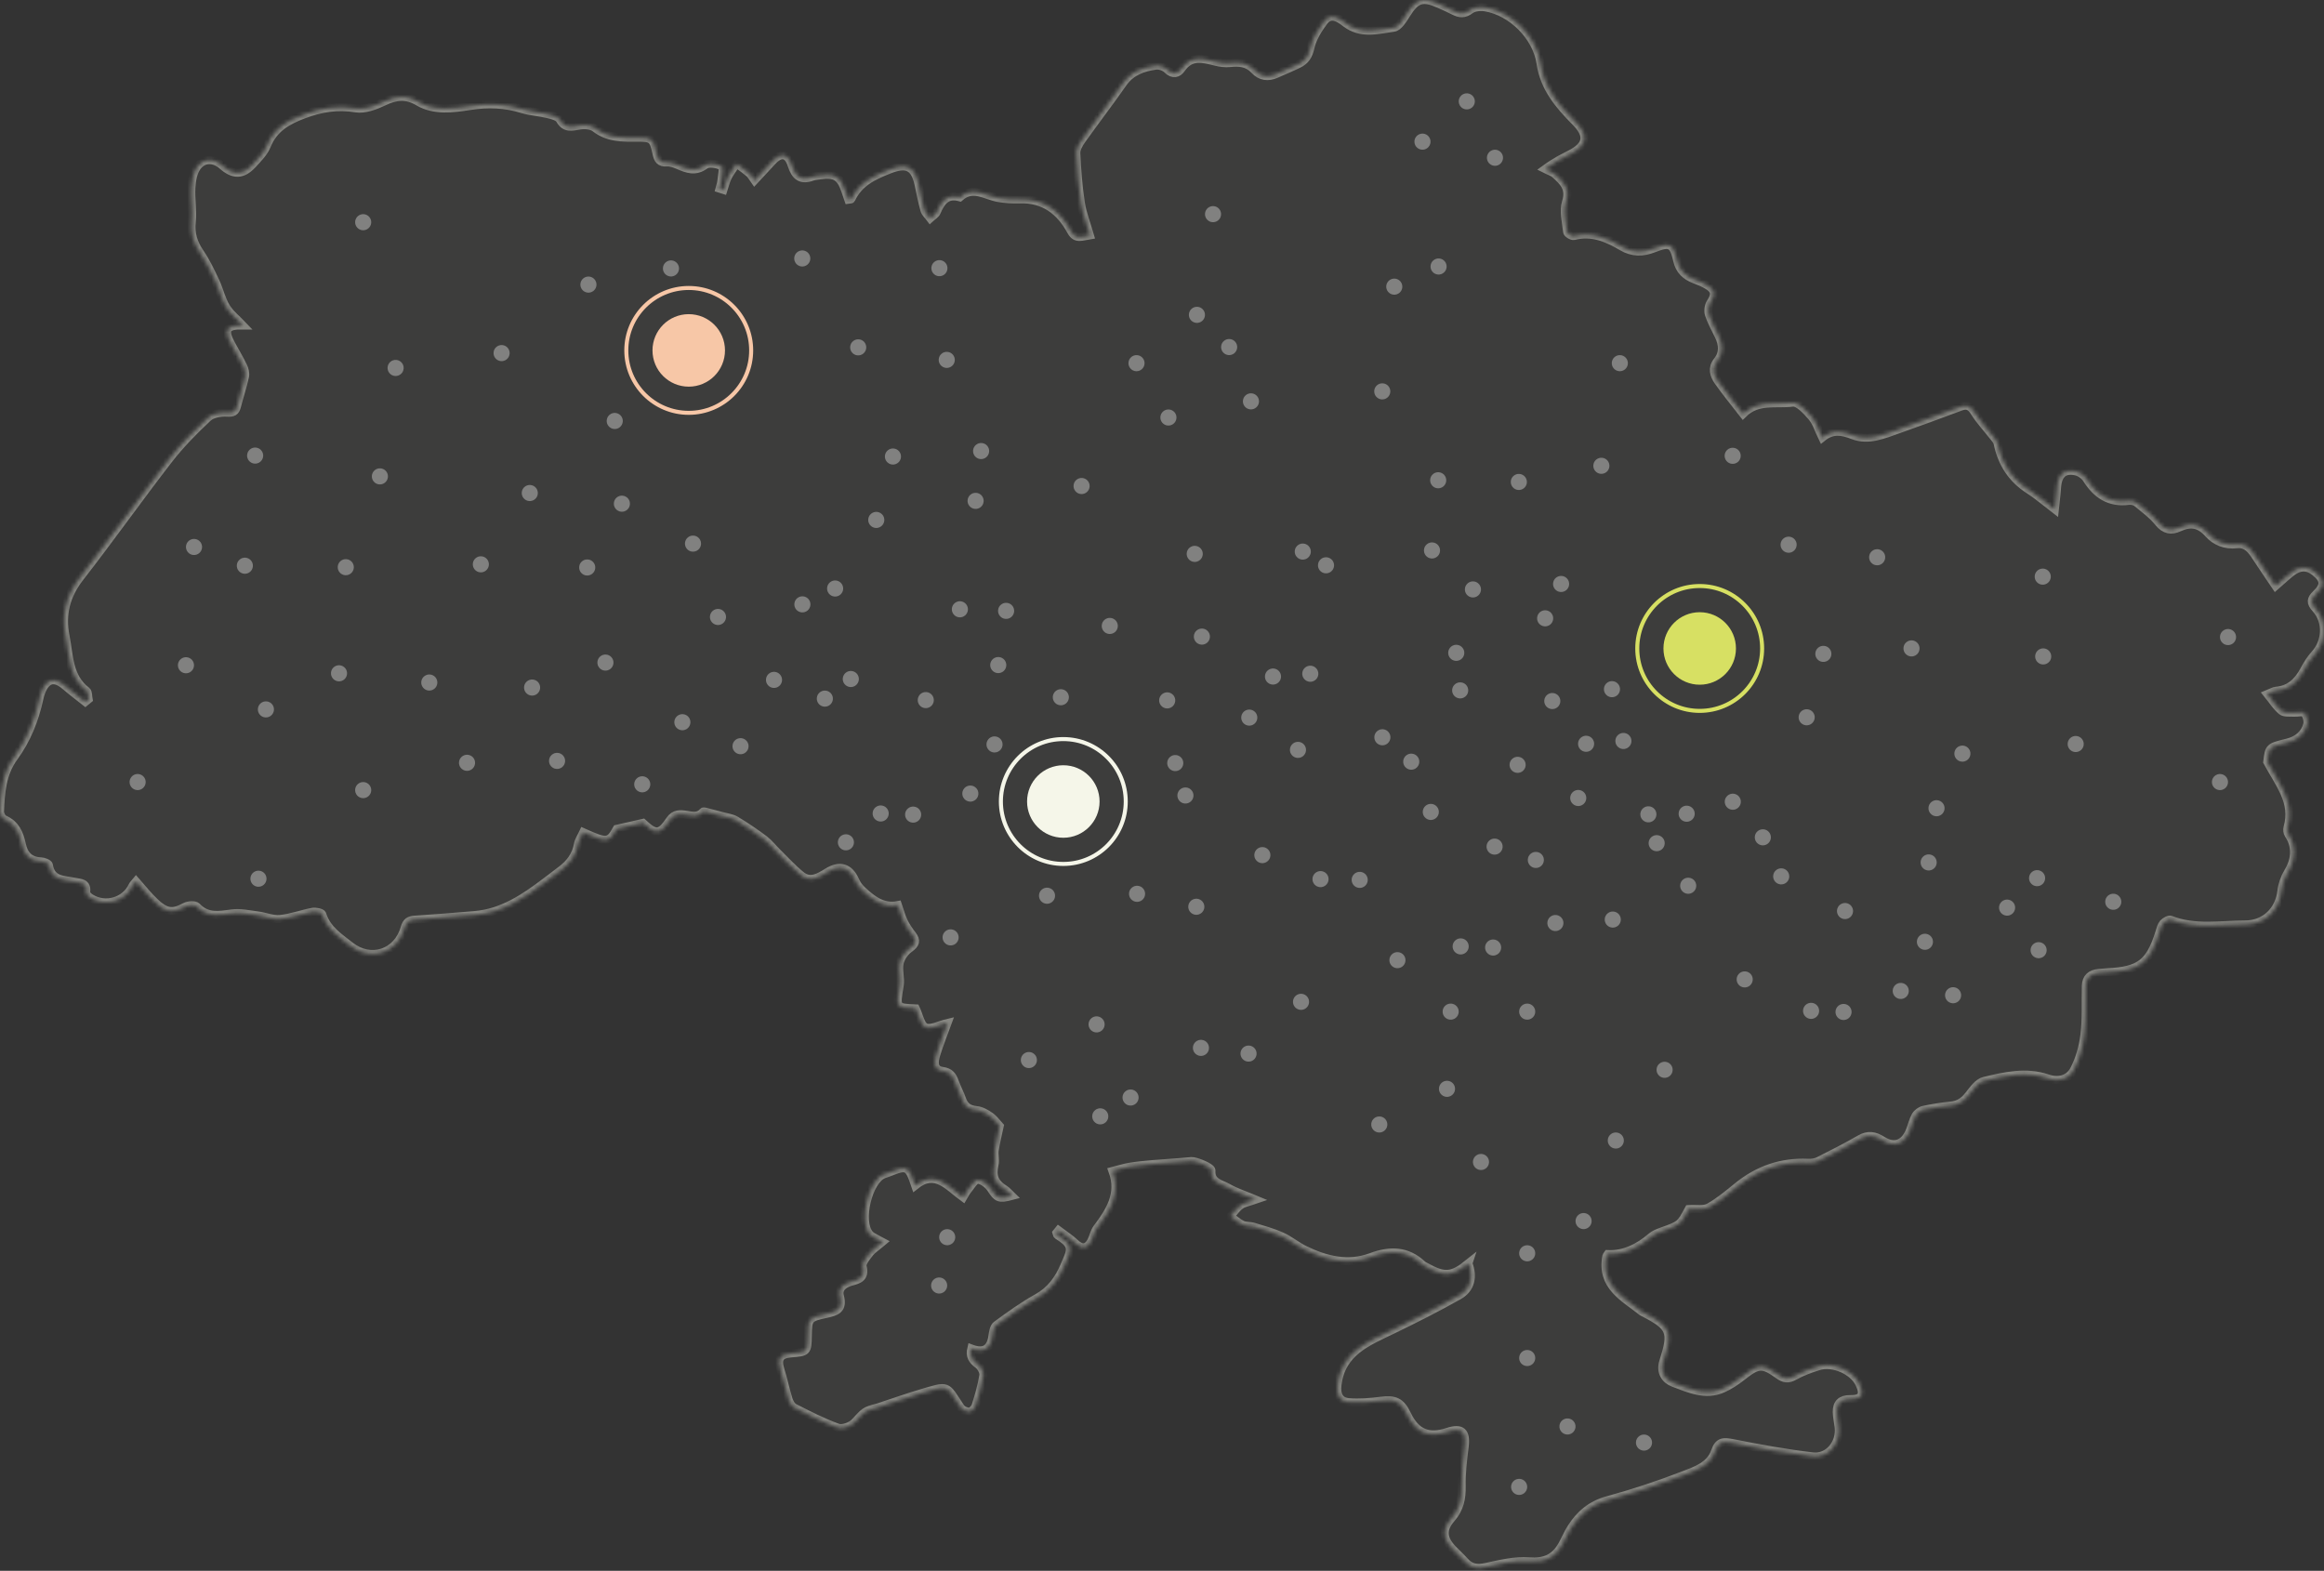 <svg width="577" height="390" viewBox="0 0 577 390" fill="none" xmlns="http://www.w3.org/2000/svg">
<rect x="0" y="0" width="577" height="390" fill="#333333" stroke="none"/>
<circle cx="171" cy="87" r="9" fill="#F7C4A4"/>
<circle cx="171" cy="87" r="15.5" stroke="#F7C4A4"/>
<circle cx="422" cy="161" r="9" fill="#D5DE5C"/>
<circle cx="422" cy="161" r="15.5" stroke="#D5DE5C"/>
<circle cx="264" cy="199" r="9" fill="#F5F6E9"/>
<circle cx="264" cy="199" r="15.5" stroke="#F5F6E9"/>
<mask id="path-7-inside-1_3081_4718" fill="white">
<path d="M364.571 313.662C360.527 316.922 358.623 317.06 354.099 314.548C353.79 314.377 353.435 314.243 353.184 314.005C349.366 310.397 345.139 310.33 340.415 312.09C334.718 314.209 329.2 312.855 323.945 310.301C321.966 309.339 320.232 307.851 318.231 306.952C316.005 305.949 313.62 305.301 311.273 304.586C310.354 304.306 309.268 304.457 308.428 304.055C307.359 303.545 306.457 302.676 305.483 301.961C306.319 301.033 307.033 299.929 308.027 299.231C308.921 298.608 310.132 298.433 311.82 297.847C309.101 296.706 306.837 296 304.836 294.842C303.161 293.876 300.563 293.617 300.772 290.611C300.83 289.75 296.766 288.182 295.789 288.278C292.543 288.6 289.281 288.763 286.027 289.039C284.16 289.198 282.289 289.39 280.438 289.691C279.152 289.9 277.903 290.314 276.215 290.741C278.32 296.447 275.505 300.728 272.335 304.954C271.662 305.849 271.474 307.086 270.944 308.106C269.916 310.079 268.555 310.15 266.959 308.641C265.694 307.446 264.194 306.501 262.799 305.443C262.636 305.644 262.477 305.849 262.314 306.049C262.39 306.267 262.398 306.593 262.548 306.689C266.784 309.323 265.969 310.28 264.181 314.435C262.811 317.625 260.832 320.38 257.569 322.194C254.015 324.171 250.686 326.579 247.394 328.983C246.738 329.459 246.542 330.76 246.404 331.721C245.953 334.923 244.291 335.993 241.15 334.81C240.699 336.621 241.367 337.732 242.833 338.798C243.568 339.334 244.278 340.659 244.145 341.495C243.748 344.028 243.013 346.52 242.24 348.973C242.039 349.617 241.242 350.466 240.678 350.499C239.963 350.541 238.915 350.04 238.51 349.438C234.734 343.807 235.77 343.823 228.473 345.993C225.411 346.904 222.395 347.97 219.363 348.965C218.857 349.132 218.368 349.341 217.855 349.471C214.563 350.303 214.714 350.445 212.182 353.141C211.289 354.094 209.171 354.872 208.06 354.475C204.326 353.137 200.763 351.298 197.212 349.5C196.535 349.157 196.013 348.183 195.767 347.393C195.015 344.985 194.522 342.498 193.766 340.094C192.918 337.385 193.595 336.253 196.431 336.023C200.428 335.701 200.491 335.634 200.558 331.658C200.633 327.424 200.733 327.156 205.09 326.232C207.671 325.685 209.413 325.103 208.519 321.78C208.01 319.895 209.526 318.707 211.36 318.223C213.277 317.717 214.856 317.215 214.171 314.473C213.941 313.549 215.131 312.136 215.912 311.128C216.593 310.246 217.612 309.628 219.116 308.353C218.314 307.93 217.771 307.667 217.253 307.362C216.802 307.094 216.293 306.86 215.95 306.48C213.118 303.345 215.553 293.027 219.459 291.548C219.872 291.389 220.311 291.284 220.72 291.117C225.202 289.303 225.59 289.474 227.232 294.357C232.265 290.298 235.427 294.641 239.132 297.312C239.562 296.589 239.796 296.046 240.16 295.611C240.999 294.62 241.931 292.889 242.774 292.919C243.927 292.961 245.377 294.131 246.087 295.222C247.54 297.45 247.962 297.801 251.22 296.936C250.535 296.284 250.088 295.686 249.495 295.318C246.914 293.726 246.258 291.978 246.931 289.106C247.194 287.99 246.797 286.732 246.968 285.578C247.256 283.617 247.758 281.69 248.209 279.579C247.565 278.889 246.843 277.84 245.865 277.146C244.859 276.431 243.635 275.733 242.453 275.624C240.602 275.449 239.504 274.721 238.89 272.995C238.359 271.503 237.608 270.094 237.065 268.605C236.517 267.109 235.882 266.143 233.99 265.892C231.618 265.579 231.952 263.48 232.445 261.854C233.226 259.267 234.262 256.754 235.277 253.97C233.151 254.472 231.083 255.634 229.797 255.061C228.59 254.522 228.209 252.139 227.374 250.379C222.366 250.166 222.466 250.183 223.368 244.706C223.669 242.888 222.98 240.89 223.36 239.104C223.644 237.767 224.68 236.299 225.808 235.497C227.345 234.402 227.637 233.57 226.501 232.094C225.695 231.049 224.935 229.941 224.367 228.758C223.794 227.571 223.477 226.262 222.946 224.716C219.212 225.468 216.506 223.324 213.953 220.924C213.268 220.28 212.692 219.427 212.308 218.562C210.908 215.406 208.544 214.586 205.412 216.53C203.281 217.851 201.168 219.152 198.887 217.304C196.749 215.573 194.881 213.504 192.91 211.564C191.849 210.523 190.934 209.303 189.76 208.42C187.484 206.719 185.128 205.11 182.689 203.655C181.678 203.049 180.383 202.923 179.209 202.597C178.14 202.3 177.062 202.012 175.981 201.749C175.492 201.632 174.698 201.339 174.535 201.535C172.313 204.244 168.604 200.21 166.311 203.605C163.805 207.313 162.723 207.179 159.64 204.315C157.443 204.813 155.426 205.268 153.137 205.787C151.215 209.215 150.735 209.294 144.816 206.631C144.361 207.626 143.68 208.583 143.492 209.633C142.978 212.442 141.466 214.403 139.207 216.092C134.019 219.971 129.073 224.227 122.758 226.233C121.17 226.739 119.491 227.048 117.833 227.199C112.888 227.65 107.929 227.993 102.976 228.344C101.614 228.44 100.9 228.808 100.453 230.397C98.694 236.676 92.049 238.849 86.969 234.832C84.221 232.663 81.138 230.714 80.002 226.99C79.873 226.563 78.361 226.246 77.584 226.392C74.89 226.898 72.266 227.909 69.56 228.173C67.743 228.353 65.847 227.521 63.971 227.282C61.837 227.011 59.635 226.509 57.551 226.789C54.381 227.215 51.44 227.818 48.871 225.088C48.408 224.599 46.783 224.686 46.01 225.096C42.652 226.885 41.01 226.722 37.414 222.947C36.203 221.676 35.096 220.31 33.784 218.813C33.371 219.327 33.036 219.603 32.874 219.963C31.09 223.796 26.186 225.242 22.515 222.956C22.022 222.646 21.316 221.986 21.374 221.597C21.767 219.08 19.946 219.223 18.417 218.909C15.802 218.374 12.699 218.621 12.139 214.791C12.081 214.378 10.869 213.88 10.176 213.859C7.373 213.776 5.945 212.162 5.423 209.675C4.846 206.924 3.869 204.621 1.058 203.412C0.51 203.178 -0.024 202.116 0.001 201.46C0.193 196.745 0.519 192.063 3.472 188.02C6.659 183.664 8.618 178.74 9.767 173.481C9.9 172.875 10.055 172.26 10.289 171.687C11.604 168.464 13.572 168.051 16.224 170.329C17.828 171.708 19.524 172.979 21.182 174.296C21.454 174.074 21.721 173.853 21.993 173.631C21.846 172.921 21.951 171.88 21.516 171.549C16.98 168.092 17.252 162.825 16.287 158.026C15.188 152.566 16.391 147.834 19.892 143.336C27.372 133.725 34.411 123.772 41.862 114.14C44.761 110.39 48.14 106.967 51.603 103.723C52.681 102.711 54.782 102.351 56.369 102.448C57.877 102.54 58.47 102.264 58.825 100.897C59.464 98.405 60.275 95.96 60.83 93.451C61.001 92.682 60.742 91.696 60.383 90.947C59.502 89.108 58.445 87.356 57.472 85.563C55.45 81.847 56.114 80.739 60.329 80.793C58.9 79.284 57.196 77.959 56.135 76.237C54.97 74.335 54.502 72.014 53.537 69.97C52.38 67.512 51.219 65.012 49.694 62.788C48.048 60.389 47.292 58.035 47.61 55.071C47.911 52.27 47.351 49.386 47.518 46.556C47.622 44.804 47.952 42.789 48.93 41.435C50.546 39.198 53.157 39.299 55.233 41.134C57.96 43.546 60.254 43.508 62.735 40.812C64.05 39.382 65.546 37.902 66.248 36.159C67.985 31.841 71.368 29.947 75.445 28.421C79.681 26.837 83.757 26.147 88.319 26.904C90.537 27.272 93.214 26.235 95.382 25.202C98.352 23.789 100.87 23.518 103.849 25.278C107.829 27.631 112.495 26.971 116.651 26.323C121.212 25.608 125.393 25.771 129.712 27.109C131.734 27.732 133.91 27.828 135.978 28.329C137.068 28.593 138.559 28.944 139.01 29.742C140.334 32.075 142.039 31.46 144.01 31.151C145.226 30.963 146.871 31.109 147.774 31.812C150.936 34.274 154.507 34.224 158.17 34.19C161.854 34.161 162.218 34.433 162.99 38.074C163.316 39.608 163.805 40.461 165.576 40.335C166.495 40.269 167.501 40.641 168.379 41.021C170.63 41.987 172.656 42.789 175.074 40.987C175.956 40.331 178.069 40.67 179.201 41.301C179.702 41.581 179.209 43.726 179.088 45.013C179.03 45.628 178.796 46.23 178.637 46.836C178.963 46.94 179.289 47.045 179.619 47.149C179.974 46.071 180.208 44.934 180.713 43.935C181.31 42.764 182.142 41.715 182.873 40.615C183.934 41.418 185.028 42.179 186.035 43.036C186.482 43.416 186.761 44.002 187.334 44.8C188.896 43.115 190.324 41.581 191.749 40.047C193.862 37.773 195.617 38.049 196.561 41.017C197.413 43.701 198.799 44.934 201.652 43.893C202.229 43.684 202.872 43.651 203.486 43.554C207.287 42.973 208.695 43.826 209.893 47.425C210.136 48.157 210.386 48.88 210.624 49.574C211.038 49.511 211.314 49.536 211.351 49.453C213.248 45.318 216.911 43.634 220.887 42.083C225.022 40.469 227.065 41.288 228.034 45.669C228.514 47.839 228.907 50.034 229.517 52.166C229.73 52.922 230.461 53.529 230.958 54.206C231.505 53.696 232.286 53.29 232.553 52.659C233.656 50.076 235.026 48.082 238.309 48.989C241.551 46.092 244.667 48.6 247.854 49.156C249.591 49.461 251.396 49.549 253.158 49.495C259.211 49.302 263.204 52.383 265.94 57.437C267.101 59.582 268.68 58.691 270.597 58.407C269.795 55.615 268.764 53.048 268.354 50.385C267.728 46.305 267.406 42.166 267.226 38.04C267.176 36.937 267.928 35.662 268.626 34.684C271.971 29.976 275.501 25.403 278.801 20.667C280.831 17.753 283.767 16.745 286.971 16.29C287.873 16.16 289.156 16.616 289.803 17.264C291.244 18.698 292.485 18.28 293.37 17.005C295.684 13.673 298.666 14.563 301.741 15.307C302.91 15.592 304.176 15.784 305.358 15.654C307.685 15.395 309.748 15.562 311.469 17.419C312.968 19.036 314.831 19.279 316.836 18.384C318.699 17.556 320.591 16.779 322.421 15.884C324.083 15.073 324.902 13.865 325.341 11.846C325.842 9.538 327.241 7.298 328.686 5.354C330.395 3.05 332.517 4.522 334.062 5.718C337.867 8.656 342.044 7.427 346.046 6.88C347.232 6.717 348.368 4.844 349.183 3.54C351.564 -0.265 353.168 -0.833 357.336 1.027C358.552 1.571 359.771 2.106 360.953 2.712C362.394 3.452 363.572 3.59 365.059 2.453C365.957 1.763 367.603 1.629 368.814 1.834C375.364 2.929 381.529 9.104 382.482 15.692C383.367 21.812 387.03 26.097 391.145 30.252C394.54 33.684 394.077 36.092 389.858 38.266C388.058 39.194 386.228 40.051 383.584 41.97C384.441 42.405 385.443 42.681 386.132 43.299C388.112 45.089 389.883 46.74 388.818 50.122C388.108 52.375 388.818 55.109 389.094 57.605C389.14 58.014 390.305 58.717 390.777 58.595C395.217 57.462 399.031 59.076 402.673 61.237C405.3 62.797 407.89 62.746 410.584 61.689C414.607 60.109 415.454 60.464 416.428 64.711C416.987 67.157 418.483 68.511 420.676 69.364C421.745 69.782 422.839 70.196 423.821 70.781C425.909 72.019 425.98 73.135 424.69 75.116C424.188 75.885 424.005 77.202 424.289 78.068C424.89 79.911 425.884 81.629 426.728 83.398C427.756 85.559 427.952 87.666 426.348 89.66C424.982 91.361 425.5 93.125 426.532 94.609C428.449 97.36 430.6 99.948 432.785 102.77C436.419 99.137 441.001 100.512 445.069 99.965C446.498 99.772 448.528 102 449.827 103.514C450.984 104.864 451.514 106.758 452.442 108.656C454.977 106.59 457.316 107.017 460.01 108.062C463.903 109.575 467.7 107.89 471.384 106.595C476.547 104.776 481.684 102.878 486.814 100.964C488.472 100.345 489.332 100.922 490.251 102.389C491.53 104.433 493.217 106.218 494.704 108.137C495.18 108.752 495.824 109.379 495.97 110.089C497.01 115.035 499.483 118.918 503.806 121.661C505.806 122.927 507.603 124.516 510.167 126.481C510.376 124.47 510.602 122.835 510.706 121.193C510.915 117.819 512.343 116.406 515.384 117.037C516.383 117.246 517.527 118.053 518.074 118.922C520.526 122.806 523.73 124.967 528.496 124.349C529.143 124.265 530.012 124.432 530.501 124.829C532.389 126.368 534.406 127.843 535.91 129.72C537.451 131.643 539.097 131.869 541.035 130.983C543.905 129.67 546.081 130.013 548.307 132.513C550.007 134.419 552.476 135.464 555.299 135.126C557.843 134.821 559.063 136.647 560.257 138.478C561.749 140.761 563.294 143.006 564.982 145.51C566.577 144.126 567.772 142.972 569.087 141.977C570.913 140.602 572.813 140.464 574.697 141.969C577.091 143.879 577.291 145.288 575.069 147.437C573.686 148.775 573.569 149.607 574.939 151.116C577.867 154.347 577.571 159.301 574.71 162.44C573.653 163.603 572.797 164.995 572.053 166.387C570.529 169.229 568.478 171.223 565.09 171.508C564.522 171.554 563.979 171.926 562.947 172.335C564.23 173.911 565.165 175.446 566.477 176.52C567.17 177.084 568.519 176.879 569.576 176.95C570.462 177.009 571.773 176.612 572.153 177.055C572.734 177.732 573.06 179.062 572.826 179.931C572.178 182.352 570.311 183.773 567.939 184.362C563.357 185.504 563.348 185.458 562.91 189.157C565.888 194.713 569.76 199.102 567.951 205.427C567.801 205.95 567.868 206.715 568.16 207.15C570.115 210.034 569.99 213.307 568.064 216.501C567.204 217.927 566.598 219.657 566.41 221.313C565.888 225.911 562.463 229.515 557.459 229.527C551.289 229.544 545.016 230.723 538.959 228.373C538.495 228.194 537.514 228.741 537.088 229.226C536.595 229.795 536.394 230.648 536.16 231.408C533.771 239.092 531.294 241.007 523.195 241.4C522.485 241.433 521.779 241.504 521.073 241.567C519.11 241.742 517.928 242.737 517.874 244.777C517.765 248.824 518.012 252.904 517.527 256.9C517.164 259.898 516.311 263.012 514.896 265.654C513.672 267.937 511.145 268.681 508.354 267.728C503.054 265.922 497.753 267.138 492.595 268.38C491.108 268.735 489.846 270.558 488.764 271.933C487.587 273.43 486.283 274.316 484.358 274.5C482.073 274.717 479.788 275.077 477.545 275.566C476.81 275.725 475.966 276.352 475.599 277.004C474.951 278.149 474.667 279.491 474.174 280.724C472.867 284.002 470.348 285.009 467.387 283.137C465.44 281.903 463.815 281.619 461.752 282.815C458.402 284.754 454.939 286.506 451.477 288.241C450.729 288.613 449.768 288.747 448.92 288.705C442.312 288.387 436.519 290.402 431.394 294.553C429.109 296.405 426.828 298.341 424.276 299.754C423.002 300.46 421.118 300.067 419.276 300.188C417.188 304.118 417.18 304.105 412.355 305.824C411.532 306.116 410.668 306.484 410.016 307.04C406.821 309.757 403.274 311.559 399.168 311.371C398.939 311.701 398.855 311.768 398.838 311.847C397.368 319.364 403.237 322.156 407.802 325.789C407.869 325.843 407.969 325.852 408.049 325.889C414.853 329.413 415.35 330.626 412.961 338.054C412.142 340.596 413.399 342.557 415.417 343.317C419.335 344.797 423.412 346.687 427.731 344.781C429.477 344.011 431.114 342.899 432.622 341.712C436.456 338.686 437.592 338.506 441.523 341.357C442.951 342.394 443.992 342.532 445.562 341.641C447.396 340.596 449.442 339.873 451.468 339.229C455.094 338.075 460.148 340.324 461.673 343.623C462.913 346.306 462.224 347.439 459.342 347.385C457.132 347.343 455.984 348.409 456.03 350.587C456.055 351.82 456.347 353.049 456.502 354.283C456.999 358.266 454 362.054 450.069 361.598C443.415 360.825 436.803 359.613 430.224 358.308C427.973 357.861 426.686 357.79 425.813 360.348C424.598 363.927 421.014 365.081 417.977 366.255C411.8 368.651 405.476 370.732 399.085 372.484C394.987 373.604 392.218 376 390.067 379.39C389.215 380.736 388.605 382.233 387.82 383.625C386.019 386.823 383.509 387.947 379.65 387.655C376.12 387.387 372.44 388.286 368.911 389.055C366.738 389.527 365.114 389.302 363.648 387.634C362.708 386.568 361.63 385.623 360.653 384.59C358.243 382.049 357.971 379.737 360.319 377.041C362.42 374.629 362.971 372.049 362.904 368.96C362.833 365.699 363.238 362.409 363.639 359.161C364.094 355.47 362.892 354.35 359.408 355.499C354.634 357.071 351.555 355.762 349.379 351.235C347.813 347.974 346.338 347.331 342.775 347.795C340.165 348.133 337.479 348.346 334.868 348.133C332.538 347.945 331.798 346.265 332.061 343.932C332.984 335.676 339.542 333.188 345.737 330.187C351.3 327.491 356.839 324.706 362.219 321.663C365.176 319.991 365.849 316.994 364.566 313.678L364.571 313.662Z"/>
</mask>
<path d="M364.571 313.662C360.527 316.922 358.623 317.06 354.099 314.548C353.79 314.377 353.435 314.243 353.184 314.005C349.366 310.397 345.139 310.33 340.415 312.09C334.718 314.209 329.2 312.855 323.945 310.301C321.966 309.339 320.232 307.851 318.231 306.952C316.005 305.949 313.62 305.301 311.273 304.586C310.354 304.306 309.268 304.457 308.428 304.055C307.359 303.545 306.457 302.676 305.483 301.961C306.319 301.033 307.033 299.929 308.027 299.231C308.921 298.608 310.132 298.433 311.82 297.847C309.101 296.706 306.837 296 304.836 294.842C303.161 293.876 300.563 293.617 300.772 290.611C300.83 289.75 296.766 288.182 295.789 288.278C292.543 288.6 289.281 288.763 286.027 289.039C284.16 289.198 282.289 289.39 280.438 289.691C279.152 289.9 277.903 290.314 276.215 290.741C278.32 296.447 275.505 300.728 272.335 304.954C271.662 305.849 271.474 307.086 270.944 308.106C269.916 310.079 268.555 310.15 266.959 308.641C265.694 307.446 264.194 306.501 262.799 305.443C262.636 305.644 262.477 305.849 262.314 306.049C262.39 306.267 262.398 306.593 262.548 306.689C266.784 309.323 265.969 310.28 264.181 314.435C262.811 317.625 260.832 320.38 257.569 322.194C254.015 324.171 250.686 326.579 247.394 328.983C246.738 329.459 246.542 330.76 246.404 331.721C245.953 334.923 244.291 335.993 241.15 334.81C240.699 336.621 241.367 337.732 242.833 338.798C243.568 339.334 244.278 340.659 244.145 341.495C243.748 344.028 243.013 346.52 242.24 348.973C242.039 349.617 241.242 350.466 240.678 350.499C239.963 350.541 238.915 350.04 238.51 349.438C234.734 343.807 235.77 343.823 228.473 345.993C225.411 346.904 222.395 347.97 219.363 348.965C218.857 349.132 218.368 349.341 217.855 349.471C214.563 350.303 214.714 350.445 212.182 353.141C211.289 354.094 209.171 354.872 208.06 354.475C204.326 353.137 200.763 351.298 197.212 349.5C196.535 349.157 196.013 348.183 195.767 347.393C195.015 344.985 194.522 342.498 193.766 340.094C192.918 337.385 193.595 336.253 196.431 336.023C200.428 335.701 200.491 335.634 200.558 331.658C200.633 327.424 200.733 327.156 205.09 326.232C207.671 325.685 209.413 325.103 208.519 321.78C208.01 319.895 209.526 318.707 211.36 318.223C213.277 317.717 214.856 317.215 214.171 314.473C213.941 313.549 215.131 312.136 215.912 311.128C216.593 310.246 217.612 309.628 219.116 308.353C218.314 307.93 217.771 307.667 217.253 307.362C216.802 307.094 216.293 306.86 215.95 306.48C213.118 303.345 215.553 293.027 219.459 291.548C219.872 291.389 220.311 291.284 220.72 291.117C225.202 289.303 225.59 289.474 227.232 294.357C232.265 290.298 235.427 294.641 239.132 297.312C239.562 296.589 239.796 296.046 240.16 295.611C240.999 294.62 241.931 292.889 242.774 292.919C243.927 292.961 245.377 294.131 246.087 295.222C247.54 297.45 247.962 297.801 251.22 296.936C250.535 296.284 250.088 295.686 249.495 295.318C246.914 293.726 246.258 291.978 246.931 289.106C247.194 287.99 246.797 286.732 246.968 285.578C247.256 283.617 247.758 281.69 248.209 279.579C247.565 278.889 246.843 277.84 245.865 277.146C244.859 276.431 243.635 275.733 242.453 275.624C240.602 275.449 239.504 274.721 238.89 272.995C238.359 271.503 237.608 270.094 237.065 268.605C236.517 267.109 235.882 266.143 233.99 265.892C231.618 265.579 231.952 263.48 232.445 261.854C233.226 259.267 234.262 256.754 235.277 253.97C233.151 254.472 231.083 255.634 229.797 255.061C228.59 254.522 228.209 252.139 227.374 250.379C222.366 250.166 222.466 250.183 223.368 244.706C223.669 242.888 222.98 240.89 223.36 239.104C223.644 237.767 224.68 236.299 225.808 235.497C227.345 234.402 227.637 233.57 226.501 232.094C225.695 231.049 224.935 229.941 224.367 228.758C223.794 227.571 223.477 226.262 222.946 224.716C219.212 225.468 216.506 223.324 213.953 220.924C213.268 220.28 212.692 219.427 212.308 218.562C210.908 215.406 208.544 214.586 205.412 216.53C203.281 217.851 201.168 219.152 198.887 217.304C196.749 215.573 194.881 213.504 192.91 211.564C191.849 210.523 190.934 209.303 189.76 208.42C187.484 206.719 185.128 205.11 182.689 203.655C181.678 203.049 180.383 202.923 179.209 202.597C178.14 202.3 177.062 202.012 175.981 201.749C175.492 201.632 174.698 201.339 174.535 201.535C172.313 204.244 168.604 200.21 166.311 203.605C163.805 207.313 162.723 207.179 159.64 204.315C157.443 204.813 155.426 205.268 153.137 205.787C151.215 209.215 150.735 209.294 144.816 206.631C144.361 207.626 143.68 208.583 143.492 209.633C142.978 212.442 141.466 214.403 139.207 216.092C134.019 219.971 129.073 224.227 122.758 226.233C121.17 226.739 119.491 227.048 117.833 227.199C112.888 227.65 107.929 227.993 102.976 228.344C101.614 228.44 100.9 228.808 100.453 230.397C98.694 236.676 92.049 238.849 86.969 234.832C84.221 232.663 81.138 230.714 80.002 226.99C79.873 226.563 78.361 226.246 77.584 226.392C74.89 226.898 72.266 227.909 69.56 228.173C67.743 228.353 65.847 227.521 63.971 227.282C61.837 227.011 59.635 226.509 57.551 226.789C54.381 227.215 51.44 227.818 48.871 225.088C48.408 224.599 46.783 224.686 46.01 225.096C42.652 226.885 41.01 226.722 37.414 222.947C36.203 221.676 35.096 220.31 33.784 218.813C33.371 219.327 33.036 219.603 32.874 219.963C31.09 223.796 26.186 225.242 22.515 222.956C22.022 222.646 21.316 221.986 21.374 221.597C21.767 219.08 19.946 219.223 18.417 218.909C15.802 218.374 12.699 218.621 12.139 214.791C12.081 214.378 10.869 213.88 10.176 213.859C7.373 213.776 5.945 212.162 5.423 209.675C4.846 206.924 3.869 204.621 1.058 203.412C0.51 203.178 -0.024 202.116 0.001 201.46C0.193 196.745 0.519 192.063 3.472 188.02C6.659 183.664 8.618 178.74 9.767 173.481C9.9 172.875 10.055 172.26 10.289 171.687C11.604 168.464 13.572 168.051 16.224 170.329C17.828 171.708 19.524 172.979 21.182 174.296C21.454 174.074 21.721 173.853 21.993 173.631C21.846 172.921 21.951 171.88 21.516 171.549C16.98 168.092 17.252 162.825 16.287 158.026C15.188 152.566 16.391 147.834 19.892 143.336C27.372 133.725 34.411 123.772 41.862 114.14C44.761 110.39 48.14 106.967 51.603 103.723C52.681 102.711 54.782 102.351 56.369 102.448C57.877 102.54 58.47 102.264 58.825 100.897C59.464 98.405 60.275 95.96 60.83 93.451C61.001 92.682 60.742 91.696 60.383 90.947C59.502 89.108 58.445 87.356 57.472 85.563C55.45 81.847 56.114 80.739 60.329 80.793C58.9 79.284 57.196 77.959 56.135 76.237C54.97 74.335 54.502 72.014 53.537 69.97C52.38 67.512 51.219 65.012 49.694 62.788C48.048 60.389 47.292 58.035 47.61 55.071C47.911 52.27 47.351 49.386 47.518 46.556C47.622 44.804 47.952 42.789 48.93 41.435C50.546 39.198 53.157 39.299 55.233 41.134C57.96 43.546 60.254 43.508 62.735 40.812C64.05 39.382 65.546 37.902 66.248 36.159C67.985 31.841 71.368 29.947 75.445 28.421C79.681 26.837 83.757 26.147 88.319 26.904C90.537 27.272 93.214 26.235 95.382 25.202C98.352 23.789 100.87 23.518 103.849 25.278C107.829 27.631 112.495 26.971 116.651 26.323C121.212 25.608 125.393 25.771 129.712 27.109C131.734 27.732 133.91 27.828 135.978 28.329C137.068 28.593 138.559 28.944 139.01 29.742C140.334 32.075 142.039 31.46 144.01 31.151C145.226 30.963 146.871 31.109 147.774 31.812C150.936 34.274 154.507 34.224 158.17 34.19C161.854 34.161 162.218 34.433 162.99 38.074C163.316 39.608 163.805 40.461 165.576 40.335C166.495 40.269 167.501 40.641 168.379 41.021C170.63 41.987 172.656 42.789 175.074 40.987C175.956 40.331 178.069 40.67 179.201 41.301C179.702 41.581 179.209 43.726 179.088 45.013C179.03 45.628 178.796 46.23 178.637 46.836C178.963 46.94 179.289 47.045 179.619 47.149C179.974 46.071 180.208 44.934 180.713 43.935C181.31 42.764 182.142 41.715 182.873 40.615C183.934 41.418 185.028 42.179 186.035 43.036C186.482 43.416 186.761 44.002 187.334 44.8C188.896 43.115 190.324 41.581 191.749 40.047C193.862 37.773 195.617 38.049 196.561 41.017C197.413 43.701 198.799 44.934 201.652 43.893C202.229 43.684 202.872 43.651 203.486 43.554C207.287 42.973 208.695 43.826 209.893 47.425C210.136 48.157 210.386 48.88 210.624 49.574C211.038 49.511 211.314 49.536 211.351 49.453C213.248 45.318 216.911 43.634 220.887 42.083C225.022 40.469 227.065 41.288 228.034 45.669C228.514 47.839 228.907 50.034 229.517 52.166C229.73 52.922 230.461 53.529 230.958 54.206C231.505 53.696 232.286 53.29 232.553 52.659C233.656 50.076 235.026 48.082 238.309 48.989C241.551 46.092 244.667 48.6 247.854 49.156C249.591 49.461 251.396 49.549 253.158 49.495C259.211 49.302 263.204 52.383 265.94 57.437C267.101 59.582 268.68 58.691 270.597 58.407C269.795 55.615 268.764 53.048 268.354 50.385C267.728 46.305 267.406 42.166 267.226 38.04C267.176 36.937 267.928 35.662 268.626 34.684C271.971 29.976 275.501 25.403 278.801 20.667C280.831 17.753 283.767 16.745 286.971 16.29C287.873 16.16 289.156 16.616 289.803 17.264C291.244 18.698 292.485 18.28 293.37 17.005C295.684 13.673 298.666 14.563 301.741 15.307C302.91 15.592 304.176 15.784 305.358 15.654C307.685 15.395 309.748 15.562 311.469 17.419C312.968 19.036 314.831 19.279 316.836 18.384C318.699 17.556 320.591 16.779 322.421 15.884C324.083 15.073 324.902 13.865 325.341 11.846C325.842 9.538 327.241 7.298 328.686 5.354C330.395 3.05 332.517 4.522 334.062 5.718C337.867 8.656 342.044 7.427 346.046 6.88C347.232 6.717 348.368 4.844 349.183 3.54C351.564 -0.265 353.168 -0.833 357.336 1.027C358.552 1.571 359.771 2.106 360.953 2.712C362.394 3.452 363.572 3.59 365.059 2.453C365.957 1.763 367.603 1.629 368.814 1.834C375.364 2.929 381.529 9.104 382.482 15.692C383.367 21.812 387.03 26.097 391.145 30.252C394.54 33.684 394.077 36.092 389.858 38.266C388.058 39.194 386.228 40.051 383.584 41.97C384.441 42.405 385.443 42.681 386.132 43.299C388.112 45.089 389.883 46.74 388.818 50.122C388.108 52.375 388.818 55.109 389.094 57.605C389.14 58.014 390.305 58.717 390.777 58.595C395.217 57.462 399.031 59.076 402.673 61.237C405.3 62.797 407.89 62.746 410.584 61.689C414.607 60.109 415.454 60.464 416.428 64.711C416.987 67.157 418.483 68.511 420.676 69.364C421.745 69.782 422.839 70.196 423.821 70.781C425.909 72.019 425.98 73.135 424.69 75.116C424.188 75.885 424.005 77.202 424.289 78.068C424.89 79.911 425.884 81.629 426.728 83.398C427.756 85.559 427.952 87.666 426.348 89.66C424.982 91.361 425.5 93.125 426.532 94.609C428.449 97.36 430.6 99.948 432.785 102.77C436.419 99.137 441.001 100.512 445.069 99.965C446.498 99.772 448.528 102 449.827 103.514C450.984 104.864 451.514 106.758 452.442 108.656C454.977 106.59 457.316 107.017 460.01 108.062C463.903 109.575 467.7 107.89 471.384 106.595C476.547 104.776 481.684 102.878 486.814 100.964C488.472 100.345 489.332 100.922 490.251 102.389C491.53 104.433 493.217 106.218 494.704 108.137C495.18 108.752 495.824 109.379 495.97 110.089C497.01 115.035 499.483 118.918 503.806 121.661C505.806 122.927 507.603 124.516 510.167 126.481C510.376 124.47 510.602 122.835 510.706 121.193C510.915 117.819 512.343 116.406 515.384 117.037C516.383 117.246 517.527 118.053 518.074 118.922C520.526 122.806 523.73 124.967 528.496 124.349C529.143 124.265 530.012 124.432 530.501 124.829C532.389 126.368 534.406 127.843 535.91 129.72C537.451 131.643 539.097 131.869 541.035 130.983C543.905 129.67 546.081 130.013 548.307 132.513C550.007 134.419 552.476 135.464 555.299 135.126C557.843 134.821 559.063 136.647 560.257 138.478C561.749 140.761 563.294 143.006 564.982 145.51C566.577 144.126 567.772 142.972 569.087 141.977C570.913 140.602 572.813 140.464 574.697 141.969C577.091 143.879 577.291 145.288 575.069 147.437C573.686 148.775 573.569 149.607 574.939 151.116C577.867 154.347 577.571 159.301 574.71 162.44C573.653 163.603 572.797 164.995 572.053 166.387C570.529 169.229 568.478 171.223 565.09 171.508C564.522 171.554 563.979 171.926 562.947 172.335C564.23 173.911 565.165 175.446 566.477 176.52C567.17 177.084 568.519 176.879 569.576 176.95C570.462 177.009 571.773 176.612 572.153 177.055C572.734 177.732 573.06 179.062 572.826 179.931C572.178 182.352 570.311 183.773 567.939 184.362C563.357 185.504 563.348 185.458 562.91 189.157C565.888 194.713 569.76 199.102 567.951 205.427C567.801 205.95 567.868 206.715 568.16 207.15C570.115 210.034 569.99 213.307 568.064 216.501C567.204 217.927 566.598 219.657 566.41 221.313C565.888 225.911 562.463 229.515 557.459 229.527C551.289 229.544 545.016 230.723 538.959 228.373C538.495 228.194 537.514 228.741 537.088 229.226C536.595 229.795 536.394 230.648 536.16 231.408C533.771 239.092 531.294 241.007 523.195 241.4C522.485 241.433 521.779 241.504 521.073 241.567C519.11 241.742 517.928 242.737 517.874 244.777C517.765 248.824 518.012 252.904 517.527 256.9C517.164 259.898 516.311 263.012 514.896 265.654C513.672 267.937 511.145 268.681 508.354 267.728C503.054 265.922 497.753 267.138 492.595 268.38C491.108 268.735 489.846 270.558 488.764 271.933C487.587 273.43 486.283 274.316 484.358 274.5C482.073 274.717 479.788 275.077 477.545 275.566C476.81 275.725 475.966 276.352 475.599 277.004C474.951 278.149 474.667 279.491 474.174 280.724C472.867 284.002 470.348 285.009 467.387 283.137C465.44 281.903 463.815 281.619 461.752 282.815C458.402 284.754 454.939 286.506 451.477 288.241C450.729 288.613 449.768 288.747 448.92 288.705C442.312 288.387 436.519 290.402 431.394 294.553C429.109 296.405 426.828 298.341 424.276 299.754C423.002 300.46 421.118 300.067 419.276 300.188C417.188 304.118 417.18 304.105 412.355 305.824C411.532 306.116 410.668 306.484 410.016 307.04C406.821 309.757 403.274 311.559 399.168 311.371C398.939 311.701 398.855 311.768 398.838 311.847C397.368 319.364 403.237 322.156 407.802 325.789C407.869 325.843 407.969 325.852 408.049 325.889C414.853 329.413 415.35 330.626 412.961 338.054C412.142 340.596 413.399 342.557 415.417 343.317C419.335 344.797 423.412 346.687 427.731 344.781C429.477 344.011 431.114 342.899 432.622 341.712C436.456 338.686 437.592 338.506 441.523 341.357C442.951 342.394 443.992 342.532 445.562 341.641C447.396 340.596 449.442 339.873 451.468 339.229C455.094 338.075 460.148 340.324 461.673 343.623C462.913 346.306 462.224 347.439 459.342 347.385C457.132 347.343 455.984 348.409 456.03 350.587C456.055 351.82 456.347 353.049 456.502 354.283C456.999 358.266 454 362.054 450.069 361.598C443.415 360.825 436.803 359.613 430.224 358.308C427.973 357.861 426.686 357.79 425.813 360.348C424.598 363.927 421.014 365.081 417.977 366.255C411.8 368.651 405.476 370.732 399.085 372.484C394.987 373.604 392.218 376 390.067 379.39C389.215 380.736 388.605 382.233 387.82 383.625C386.019 386.823 383.509 387.947 379.65 387.655C376.12 387.387 372.44 388.286 368.911 389.055C366.738 389.527 365.114 389.302 363.648 387.634C362.708 386.568 361.63 385.623 360.653 384.59C358.243 382.049 357.971 379.737 360.319 377.041C362.42 374.629 362.971 372.049 362.904 368.96C362.833 365.699 363.238 362.409 363.639 359.161C364.094 355.47 362.892 354.35 359.408 355.499C354.634 357.071 351.555 355.762 349.379 351.235C347.813 347.974 346.338 347.331 342.775 347.795C340.165 348.133 337.479 348.346 334.868 348.133C332.538 347.945 331.798 346.265 332.061 343.932C332.984 335.676 339.542 333.188 345.737 330.187C351.3 327.491 356.839 324.706 362.219 321.663C365.176 319.991 365.849 316.994 364.566 313.678L364.571 313.662Z" fill="#F5F6E9" fill-opacity="0.05" stroke="#F5F6E9" stroke-opacity="0.4" stroke-width="2" mask="url(#path-7-inside-1_3081_4718)"/>
<g opacity="0.35">
<circle cx="178.258" cy="153.181" r="2" transform="rotate(95.099 178.258 153.181)" fill="white"/>
<circle cx="409.258" cy="202.181" r="2" transform="rotate(95.099 409.258 202.181)" fill="white"/>
<circle cx="322.258" cy="186.181" r="2" transform="rotate(95.099 322.258 186.181)" fill="white"/>
<circle cx="138.309" cy="188.916" r="2" transform="rotate(95.099 138.309 188.916)" fill="white"/>
<circle cx="360.17" cy="251.17" r="2" transform="rotate(95.099 360.17 251.17)" fill="white"/>
<circle cx="282.309" cy="221.916" r="2" transform="rotate(95.099 282.309 221.916)" fill="white"/>
<circle cx="183.858" cy="185.268" r="2" transform="rotate(95.099 183.858 185.268)" fill="white"/>
<circle cx="393.17" cy="303.17" r="2" transform="rotate(95.099 393.17 303.17)" fill="white"/>
<circle cx="327.858" cy="218.268" r="2" transform="rotate(95.099 327.858 218.268)" fill="white"/>
<circle cx="150.317" cy="164.507" r="2" transform="rotate(95.099 150.317 164.507)" fill="white"/>
<circle cx="381.317" cy="213.507" r="2" transform="rotate(95.099 381.317 213.507)" fill="white"/>
<circle cx="294.317" cy="197.507" r="2" transform="rotate(95.099 294.317 197.507)" fill="white"/>
<circle cx="106.586" cy="169.458" r="2" transform="rotate(95.099 106.586 169.458)" fill="white"/>
<circle cx="337.586" cy="218.458" r="2" transform="rotate(95.099 337.586 218.458)" fill="white"/>
<circle cx="553.17" cy="158.17" r="2" transform="rotate(95.099 553.17 158.17)" fill="white"/>
<circle cx="64.17" cy="218.17" r="2" transform="rotate(95.099 64.17 218.17)" fill="white"/>
<circle cx="323.017" cy="248.736" r="2" transform="rotate(95.099 323.017 248.736)" fill="white"/>
<circle cx="236.017" cy="232.736" r="2" transform="rotate(95.099 236.017 232.736)" fill="white"/>
<circle cx="273.17" cy="277.17" r="2" transform="rotate(95.099 273.17 277.17)" fill="white"/>
<circle cx="367.696" cy="288.497" r="2" transform="rotate(95.099 367.696 288.497)" fill="white"/>
<circle cx="280.696" cy="272.497" r="2" transform="rotate(95.099 280.696 272.497)" fill="white"/>
<circle cx="235.17" cy="307.17" r="2" transform="rotate(95.099 235.17 307.17)" fill="white"/>
<circle cx="408.17" cy="358.17" r="2" transform="rotate(95.099 408.17 358.17)" fill="white"/>
<circle cx="309.987" cy="261.589" r="2" transform="rotate(95.099 309.987 261.589)" fill="white"/>
<circle cx="34.17" cy="194.17" r="2" transform="rotate(95.099 34.17 194.17)" fill="white"/>
<circle cx="342.449" cy="279.19" r="2" transform="rotate(95.099 342.449 279.19)" fill="white"/>
<circle cx="255.449" cy="263.19" r="2" transform="rotate(95.099 255.449 263.19)" fill="white"/>
<circle cx="119.384" cy="140.112" r="2" transform="rotate(95.099 119.384 140.112)" fill="white"/>
<circle cx="350.384" cy="189.112" r="2" transform="rotate(95.099 350.384 189.112)" fill="white"/>
<circle cx="263.384" cy="173.112" r="2" transform="rotate(95.099 263.384 173.112)" fill="white"/>
<circle cx="172.058" cy="134.972" r="2" transform="rotate(95.099 172.058 134.972)" fill="white"/>
<circle cx="403.058" cy="183.972" r="2" transform="rotate(95.099 403.058 183.972)" fill="white"/>
<circle cx="316.058" cy="167.972" r="2" transform="rotate(95.099 316.058 167.972)" fill="white"/>
<circle cx="217.56" cy="129.089" r="2" transform="rotate(95.099 217.56 129.089)" fill="white"/>
<circle cx="448.56" cy="178.089" r="2" transform="rotate(95.099 448.56 178.089)" fill="white"/>
<circle cx="361.559" cy="162.089" r="2" transform="rotate(95.099 361.559 162.089)" fill="white"/>
<circle cx="211.238" cy="168.586" r="2" transform="rotate(95.099 211.238 168.586)" fill="white"/>
<circle cx="442.238" cy="217.586" r="2" transform="rotate(95.099 442.238 217.586)" fill="white"/>
<circle cx="355.238" cy="201.586" r="2" transform="rotate(95.099 355.238 201.586)" fill="white"/>
<circle cx="551.17" cy="194.17" r="2" transform="rotate(95.099 551.17 194.17)" fill="white"/>
<circle cx="364.17" cy="25.17" r="2" transform="rotate(95.099 364.17 25.17)" fill="white"/>
<circle cx="323.453" cy="136.95" r="2" transform="rotate(95.099 323.453 136.95)" fill="white"/>
<circle cx="213.074" cy="86.241" r="2" transform="rotate(95.099 213.074 86.241)" fill="white"/>
<circle cx="444.074" cy="135.241" r="2" transform="rotate(95.099 444.074 135.241)" fill="white"/>
<circle cx="357.074" cy="119.241" r="2" transform="rotate(95.099 357.074 119.241)" fill="white"/>
<circle cx="199.216" cy="150.053" r="2" transform="rotate(95.099 199.216 150.053)" fill="white"/>
<circle cx="430.216" cy="199.053" r="2" transform="rotate(95.099 430.216 199.053)" fill="white"/>
<circle cx="343.216" cy="183.053" r="2" transform="rotate(95.099 343.216 183.053)" fill="white"/>
<circle cx="131.534" cy="122.41" r="2" transform="rotate(95.099 131.534 122.41)" fill="white"/>
<circle cx="362.534" cy="171.41" r="2" transform="rotate(95.099 362.534 171.41)" fill="white"/>
<circle cx="275.534" cy="155.41" r="2" transform="rotate(95.099 275.534 155.41)" fill="white"/>
<circle cx="154.403" cy="125.057" r="2" transform="rotate(95.099 154.403 125.057)" fill="white"/>
<circle cx="385.403" cy="174.057" r="2" transform="rotate(95.099 385.403 174.057)" fill="white"/>
<circle cx="298.403" cy="158.057" r="2" transform="rotate(95.099 298.403 158.057)" fill="white"/>
<circle cx="115.953" cy="189.39" r="2" transform="rotate(95.099 115.953 189.39)" fill="white"/>
<circle cx="346.953" cy="238.39" r="2" transform="rotate(95.099 346.953 238.39)" fill="white"/>
<circle cx="259.953" cy="222.39" r="2" transform="rotate(95.099 259.953 222.39)" fill="white"/>
<circle cx="66.021" cy="176.132" r="2" transform="rotate(95.099 66.021 176.132)" fill="white"/>
<circle cx="297.021" cy="225.132" r="2" transform="rotate(95.099 297.021 225.132)" fill="white"/>
<circle cx="210.021" cy="209.132" r="2" transform="rotate(95.099 210.021 209.132)" fill="white"/>
<circle cx="159.456" cy="194.731" r="2" transform="rotate(95.099 159.456 194.731)" fill="white"/>
<circle cx="401.17" cy="283.17" r="2" transform="rotate(95.099 401.17 283.17)" fill="white"/>
<circle cx="298.17" cy="260.17" r="2" transform="rotate(95.099 298.17 260.17)" fill="white"/>
<circle cx="377.17" cy="369.17" r="2" transform="rotate(95.099 377.17 369.17)" fill="white"/>
<circle cx="413.285" cy="265.614" r="2" transform="rotate(95.099 413.285 265.614)" fill="white"/>
<circle cx="389.17" cy="354.17" r="2" transform="rotate(95.099 389.17 354.17)" fill="white"/>
<circle cx="379.17" cy="337.17" r="2" transform="rotate(95.099 379.17 337.17)" fill="white"/>
<circle cx="359.26" cy="270.336" r="2" transform="rotate(95.099 359.26 270.336)" fill="white"/>
<circle cx="272.26" cy="254.336" r="2" transform="rotate(95.099 272.26 254.336)" fill="white"/>
<circle cx="169.418" cy="179.311" r="2" transform="rotate(95.099 169.418 179.311)" fill="white"/>
<circle cx="400.418" cy="228.311" r="2" transform="rotate(95.099 400.418 228.311)" fill="white"/>
<circle cx="313.418" cy="212.311" r="2" transform="rotate(95.099 313.418 212.311)" fill="white"/>
<circle cx="132.109" cy="170.708" r="2" transform="rotate(95.099 132.109 170.708)" fill="white"/>
<circle cx="433.17" cy="243.17" r="2" transform="rotate(95.099 433.17 243.17)" fill="white"/>
<circle cx="46.17" cy="165.17" r="2" transform="rotate(95.099 46.17 165.17)" fill="white"/>
<circle cx="145.792" cy="140.895" r="2" transform="rotate(95.099 145.792 140.895)" fill="white"/>
<circle cx="376.792" cy="189.895" r="2" transform="rotate(95.099 376.792 189.895)" fill="white"/>
<circle cx="289.792" cy="173.895" r="2" transform="rotate(95.099 289.792 173.895)" fill="white"/>
<circle cx="152.627" cy="104.518" r="2" transform="rotate(95.099 152.627 104.518)" fill="white"/>
<circle cx="383.627" cy="153.518" r="2" transform="rotate(95.099 383.627 153.518)" fill="white"/>
<circle cx="296.626" cy="137.518" r="2" transform="rotate(95.099 296.626 137.518)" fill="white"/>
<circle cx="94.319" cy="118.277" r="2" transform="rotate(95.099 94.319 118.277)" fill="white"/>
<circle cx="325.319" cy="167.277" r="2" transform="rotate(95.099 325.319 167.277)" fill="white"/>
<circle cx="238.319" cy="151.277" r="2" transform="rotate(95.099 238.319 151.277)" fill="white"/>
<circle cx="85.85" cy="140.822" r="2" transform="rotate(95.099 85.85 140.822)" fill="white"/>
<circle cx="402.17" cy="90.17" r="2" transform="rotate(95.099 402.17 90.17)" fill="white"/>
<circle cx="229.85" cy="173.822" r="2" transform="rotate(95.099 229.85 173.822)" fill="white"/>
<circle cx="60.793" cy="140.457" r="2" transform="rotate(95.099 60.793 140.457)" fill="white"/>
<circle cx="291.793" cy="189.457" r="2" transform="rotate(95.099 291.793 189.457)" fill="white"/>
<circle cx="204.793" cy="173.457" r="2" transform="rotate(95.099 204.793 173.457)" fill="white"/>
<circle cx="48.17" cy="135.804" r="2" transform="rotate(95.099 48.17 135.804)" fill="white"/>
<circle cx="346.17" cy="71.17" r="2" transform="rotate(95.099 346.17 71.17)" fill="white"/>
<circle cx="192.17" cy="168.804" r="2" transform="rotate(95.099 192.17 168.804)" fill="white"/>
<circle cx="63.346" cy="113.117" r="2" transform="rotate(95.099 63.346 113.117)" fill="white"/>
<circle cx="310.17" cy="178.17" r="2" transform="rotate(95.099 310.17 178.17)" fill="white"/>
<circle cx="207.346" cy="146.117" r="2" transform="rotate(95.099 207.346 146.117)" fill="white"/>
<circle cx="98.223" cy="91.355" r="2" transform="rotate(95.099 98.223 91.355)" fill="white"/>
<circle cx="329.223" cy="140.355" r="2" transform="rotate(95.099 329.223 140.355)" fill="white"/>
<circle cx="242.223" cy="124.355" r="2" transform="rotate(95.099 242.223 124.355)" fill="white"/>
<circle cx="124.536" cy="87.668" r="2" transform="rotate(95.099 124.536 87.668)" fill="white"/>
<circle cx="355.536" cy="136.668" r="2" transform="rotate(95.099 355.536 136.668)" fill="white"/>
<circle cx="268.536" cy="120.668" r="2" transform="rotate(95.099 268.536 120.668)" fill="white"/>
<circle cx="146.095" cy="70.661" r="2" transform="rotate(95.099 146.095 70.661)" fill="white"/>
<circle cx="377.095" cy="119.661" r="2" transform="rotate(95.099 377.095 119.661)" fill="white"/>
<circle cx="290.095" cy="103.661" r="2" transform="rotate(95.099 290.095 103.661)" fill="white"/>
<circle cx="166.587" cy="66.648" r="2" transform="rotate(95.099 166.587 66.648)" fill="white"/>
<circle cx="397.587" cy="115.648" r="2" transform="rotate(95.099 397.587 115.648)" fill="white"/>
<circle cx="310.586" cy="99.648" r="2" transform="rotate(95.099 310.586 99.648)" fill="white"/>
<circle cx="199.188" cy="64.17" r="2" transform="rotate(95.099 199.188 64.17)" fill="white"/>
<circle cx="430.188" cy="113.17" r="2" transform="rotate(95.099 430.188 113.17)" fill="white"/>
<circle cx="343.188" cy="97.17" r="2" transform="rotate(95.099 343.188 97.17)" fill="white"/>
<circle cx="233.235" cy="66.58" r="2" transform="rotate(95.099 233.235 66.58)" fill="white"/>
<circle cx="507.17" cy="143.17" r="2" transform="rotate(95.099 507.17 143.17)" fill="white"/>
<circle cx="235.059" cy="89.354" r="2" transform="rotate(95.099 235.059 89.354)" fill="white"/>
<circle cx="466.059" cy="138.354" r="2" transform="rotate(95.099 466.059 138.354)" fill="white"/>
<circle cx="243.589" cy="111.987" r="2" transform="rotate(95.099 243.589 111.987)" fill="white"/>
<circle cx="474.589" cy="160.987" r="2" transform="rotate(95.099 474.589 160.987)" fill="white"/>
<circle cx="387.589" cy="144.987" r="2" transform="rotate(95.099 387.589 144.987)" fill="white"/>
<circle cx="221.7" cy="113.345" r="2" transform="rotate(95.099 221.7 113.345)" fill="white"/>
<circle cx="452.7" cy="162.345" r="2" transform="rotate(95.099 452.7 162.345)" fill="white"/>
<circle cx="365.699" cy="146.345" r="2" transform="rotate(95.099 365.699 146.345)" fill="white"/>
<circle cx="282.17" cy="90.17" r="2" transform="rotate(95.099 282.17 90.17)" fill="white"/>
<circle cx="487.22" cy="187.111" r="2" transform="rotate(95.099 487.22 187.111)" fill="white"/>
<circle cx="400.219" cy="171.111" r="2" transform="rotate(95.099 400.219 171.111)" fill="white"/>
<circle cx="301.17" cy="53.17" r="2" transform="rotate(95.099 301.17 53.17)" fill="white"/>
<circle cx="507.285" cy="162.979" r="2" transform="rotate(95.099 507.285 162.979)" fill="white"/>
<circle cx="371.17" cy="39.17" r="2" transform="rotate(95.099 371.17 39.17)" fill="white"/>
<circle cx="357.17" cy="66.17" r="2" transform="rotate(95.099 357.17 66.17)" fill="white"/>
<circle cx="515.35" cy="184.726" r="2" transform="rotate(95.099 515.35 184.726)" fill="white"/>
<circle cx="353.17" cy="35.17" r="2" transform="rotate(95.099 353.17 35.17)" fill="white"/>
<circle cx="249.797" cy="151.667" r="2" transform="rotate(95.099 249.797 151.667)" fill="white"/>
<circle cx="480.797" cy="200.667" r="2" transform="rotate(95.099 480.797 200.667)" fill="white"/>
<circle cx="393.796" cy="184.667" r="2" transform="rotate(95.099 393.796 184.667)" fill="white"/>
<circle cx="247.845" cy="165.127" r="2" transform="rotate(95.099 247.845 165.127)" fill="white"/>
<circle cx="478.845" cy="214.127" r="2" transform="rotate(95.099 478.845 214.127)" fill="white"/>
<circle cx="391.845" cy="198.127" r="2" transform="rotate(95.099 391.845 198.127)" fill="white"/>
<circle cx="90.17" cy="196.17" r="2" transform="rotate(95.099 90.17 196.17)" fill="white"/>
<circle cx="458.077" cy="226.197" r="2" transform="rotate(95.099 458.077 226.197)" fill="white"/>
<circle cx="371.076" cy="210.197" r="2" transform="rotate(95.099 371.076 210.197)" fill="white"/>
<circle cx="246.92" cy="184.829" r="2" transform="rotate(95.099 246.92 184.829)" fill="white"/>
<circle cx="477.92" cy="233.829" r="2" transform="rotate(95.099 477.92 233.829)" fill="white"/>
<circle cx="386.17" cy="229.17" r="2" transform="rotate(95.099 386.17 229.17)" fill="white"/>
<circle cx="297.17" cy="78.17" r="2" transform="rotate(95.099 297.17 78.17)" fill="white"/>
<circle cx="498.317" cy="225.346" r="2" transform="rotate(95.099 498.317 225.346)" fill="white"/>
<circle cx="411.316" cy="209.346" r="2" transform="rotate(95.099 411.316 209.346)" fill="white"/>
<circle cx="305.17" cy="86.17" r="2" transform="rotate(95.099 305.17 86.17)" fill="white"/>
<circle cx="505.766" cy="218.031" r="2" transform="rotate(95.099 505.766 218.031)" fill="white"/>
<circle cx="418.766" cy="202.031" r="2" transform="rotate(95.099 418.766 202.031)" fill="white"/>
<circle cx="84.17" cy="167.17" r="2" transform="rotate(95.099 84.17 167.17)" fill="white"/>
<circle cx="524.678" cy="223.892" r="2" transform="rotate(95.099 524.678 223.892)" fill="white"/>
<circle cx="437.677" cy="207.892" r="2" transform="rotate(95.099 437.677 207.892)" fill="white"/>
<circle cx="90.17" cy="55.17" r="2" transform="rotate(95.099 90.17 55.17)" fill="white"/>
<circle cx="506.145" cy="235.915" r="2" transform="rotate(95.099 506.145 235.915)" fill="white"/>
<circle cx="419.145" cy="219.915" r="2" transform="rotate(95.099 419.145 219.915)" fill="white"/>
<circle cx="233.17" cy="319.17" r="2" transform="rotate(95.099 233.17 319.17)" fill="white"/>
<circle cx="484.911" cy="247.1" r="2" transform="rotate(95.099 484.911 247.1)" fill="white"/>
<circle cx="379.17" cy="251.17" r="2" transform="rotate(95.099 379.17 251.17)" fill="white"/>
<circle cx="240.916" cy="197.033" r="2" transform="rotate(95.099 240.916 197.033)" fill="white"/>
<circle cx="471.916" cy="246.033" r="2" transform="rotate(95.099 471.916 246.033)" fill="white"/>
<circle cx="379.17" cy="311.17" r="2" transform="rotate(95.099 379.17 311.17)" fill="white"/>
<circle cx="226.712" cy="202.254" r="2" transform="rotate(95.099 226.712 202.254)" fill="white"/>
<circle cx="457.712" cy="251.254" r="2" transform="rotate(95.099 457.712 251.254)" fill="white"/>
<circle cx="370.712" cy="235.254" r="2" transform="rotate(95.099 370.712 235.254)" fill="white"/>
<circle cx="218.655" cy="201.977" r="2" transform="rotate(95.099 218.655 201.977)" fill="white"/>
<circle cx="449.655" cy="250.977" r="2" transform="rotate(95.099 449.655 250.977)" fill="white"/>
<circle cx="362.654" cy="234.977" r="2" transform="rotate(95.099 362.654 234.977)" fill="white"/>
</g>
</svg>
